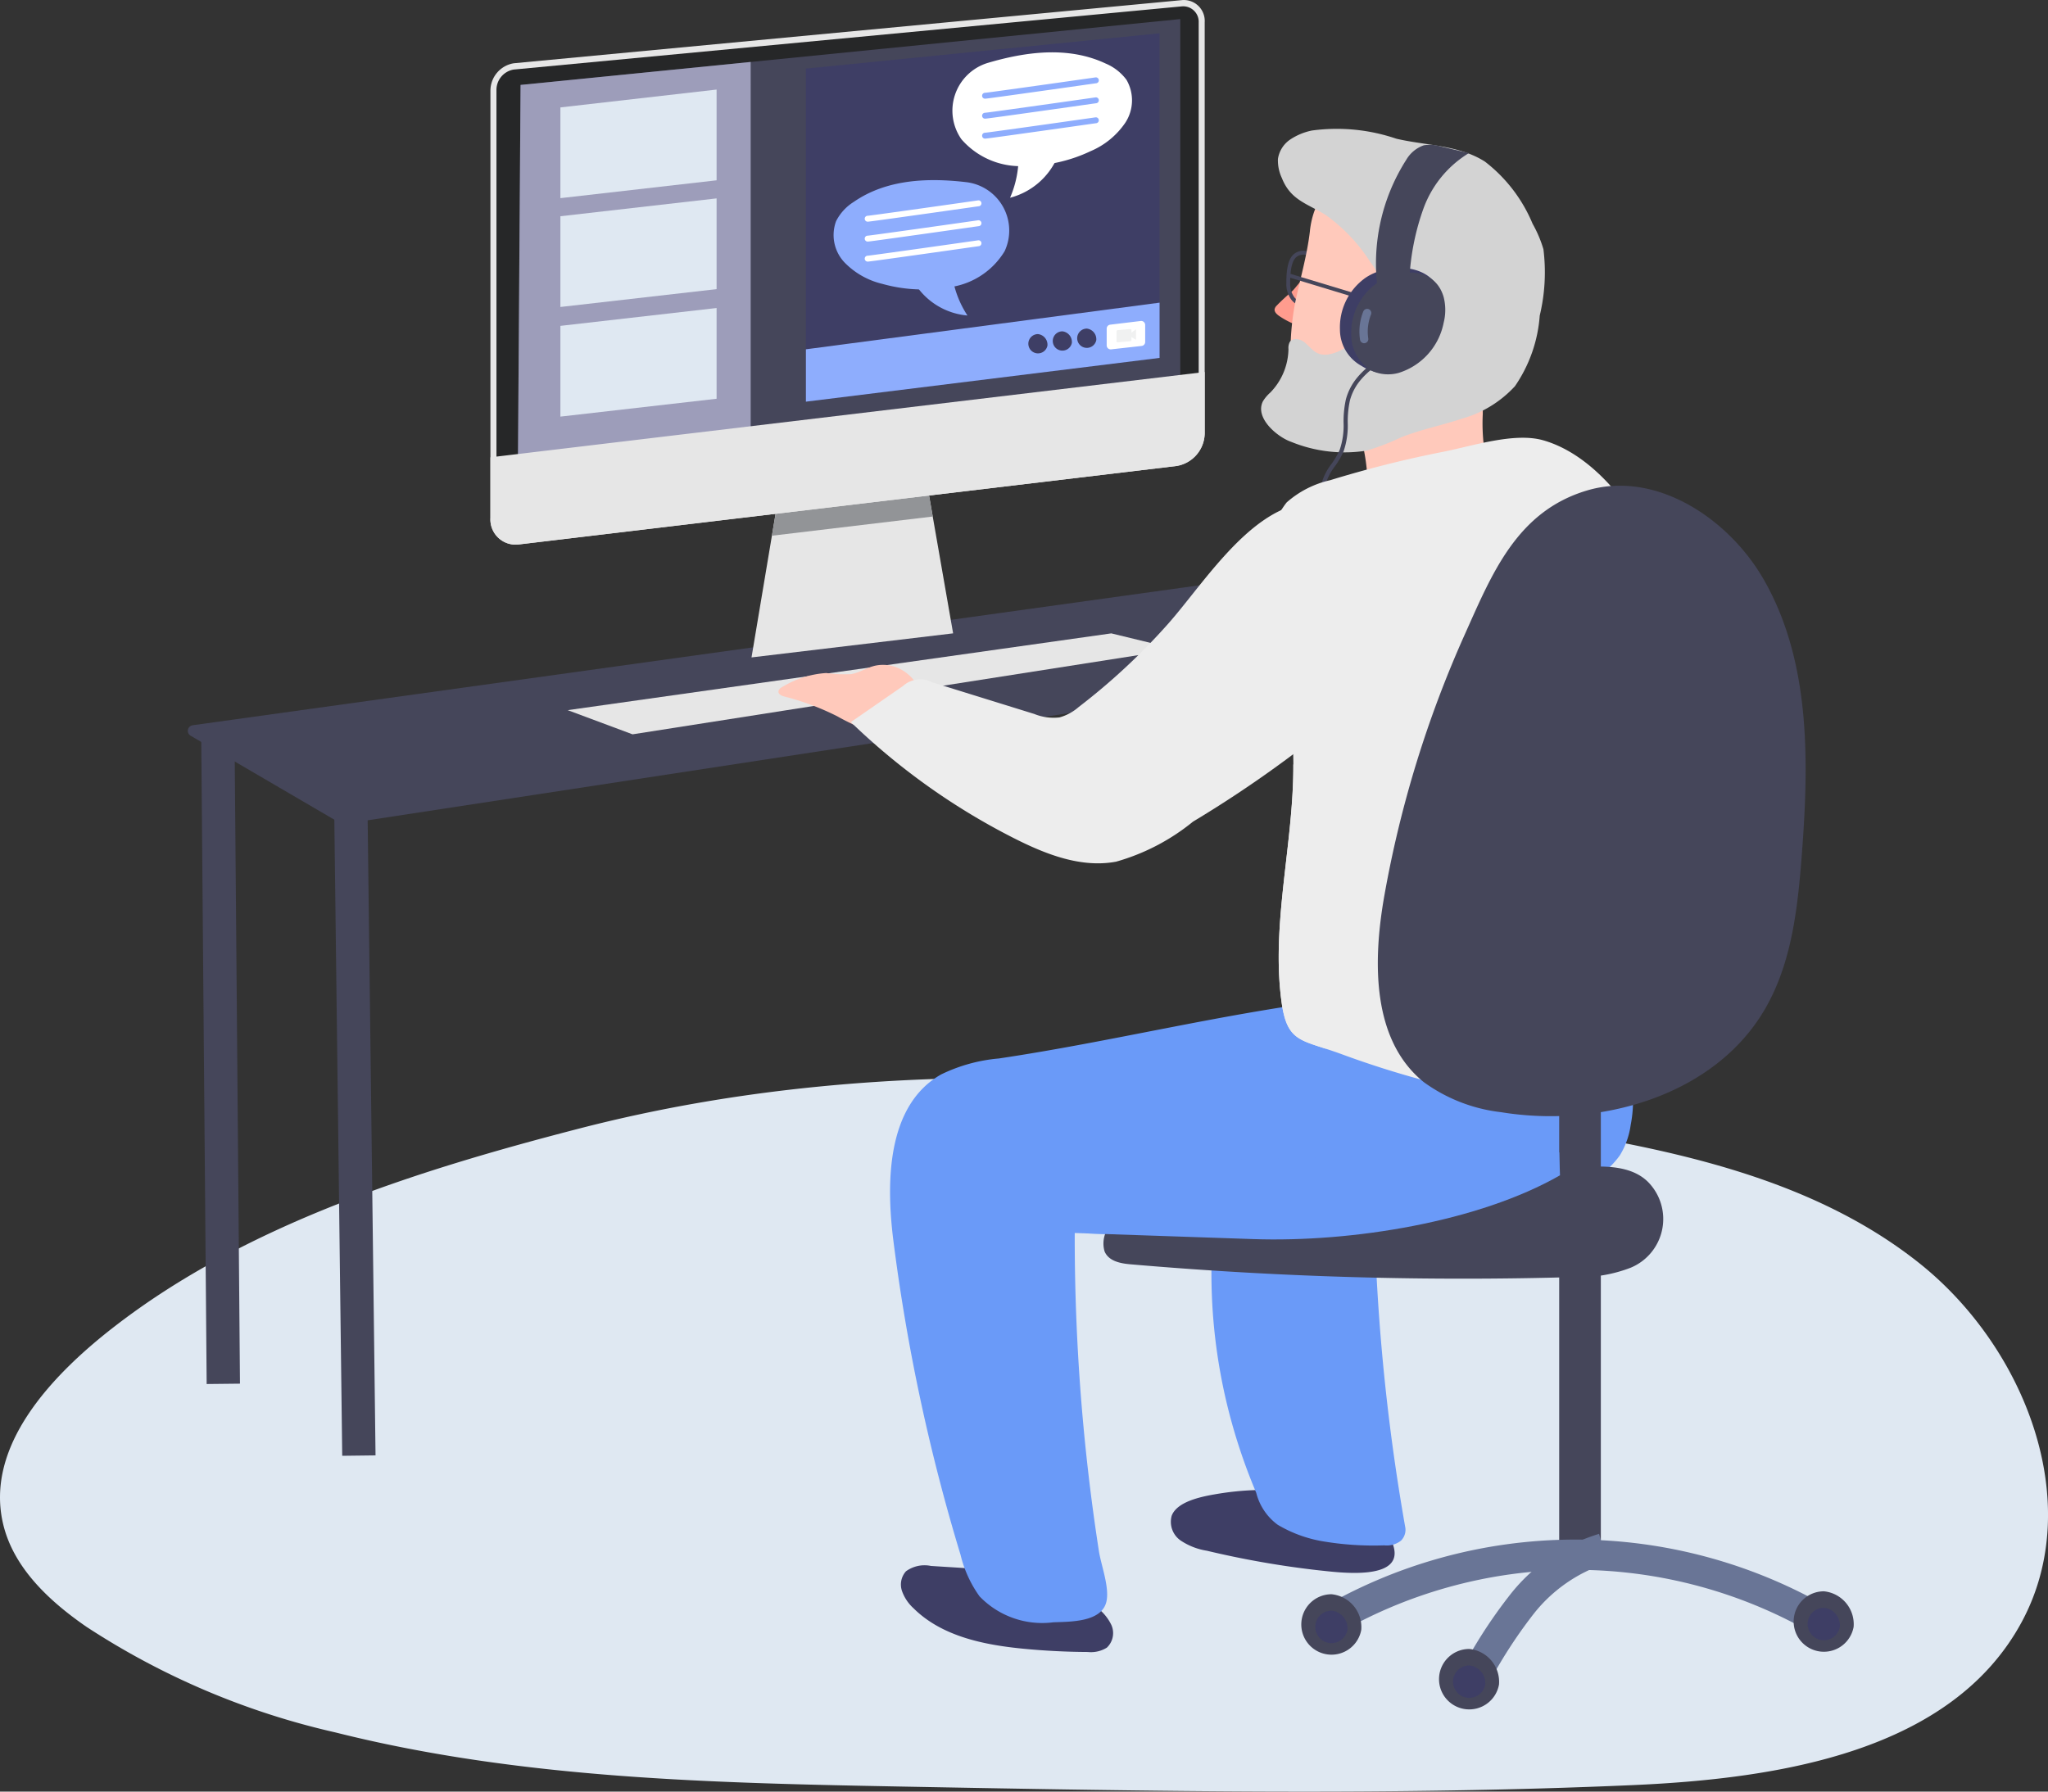 <svg xmlns="http://www.w3.org/2000/svg" width="120" height="105" viewBox="0 0 120 105"><rect x="0" y="0" width="120" height="105" fill="#333333" stroke="none"/><g transform="translate(7085.913 3109.998)"><path d="M589.132,424.263c-3.691,2.869-7.543,6.994-6.467,11.533.61,2.572,2.706,4.521,4.888,6.027a44.645,44.645,0,0,0,14.587,6.187c10.914,2.742,22.284,2.967,33.538,3.178,14.152.264,28.314.529,42.454-.091,8.638-.379,18.706-1.971,22.805-9.554,3.775-6.983.2-16.125-6.032-21.065s-14.382-6.633-22.244-7.882c-18.815-2.989-37.612-4.8-56.277.03-9.463,2.449-19.493,5.607-27.252,11.638" transform="translate(-7668.394 -3456.474)" fill="#dfe8f2"/><path d="M726.087,210.543l-72.2,10.039a.332.332,0,0,0-.123.616l8.872,5.185,77.441-11.839Z" transform="translate(-7728.506 -3288.076)" fill="#45465a"/><path d="M-5.829,38.449l-.477-38.5,1.952-.024.477,38.5Z" transform="translate(-7060.032 -3063.127)" fill="#45465a"/><path d="M-5.988,37.921-6.306-.036l1.952-.016L-4.036,37.9Z" transform="translate(-7067.816 -3066.806)" fill="#45465a"/><path d="M878.766,182.162l-11.813,1.41,1.863-11.122,8.087-.965Z" transform="translate(-7908.832 -3255.041)" fill="#e6e6e6"/><path d="M883.427,171.485l-8.087.965-.668,3.989,9.424-1.125Z" transform="translate(-7915.356 -3255.04)" fill="#929497"/><path d="M808.327,27.311l-38.555,4.6a1.478,1.478,0,0,1-1.649-1.552V5.32a1.631,1.631,0,0,1,1.366-1.611L808.61.011A1.224,1.224,0,0,1,809.975,1.3v24.07a1.969,1.969,0,0,1-1.649,1.945" transform="translate(-7825.3 -3109.999)" fill="#e6e6e6"/><path d="M771.7,33.6a1.163,1.163,0,0,1-1.3-1.22V7.341a1.211,1.211,0,0,1,1.013-1.2l39.121-3.7a.909.909,0,0,1,1.013.953v24.07A1.549,1.549,0,0,1,810.25,29Z" transform="translate(-7827.224 -3112.063)" fill="#262728"/><path d="M778.673,11.105l38.655-3.858V29.059l-38.813,4.8Z" transform="translate(-7834.084 -3116.127)" fill="#45465a"/><path d="M778.673,24.888l-.158,22.757,13.642-1.688V23.542Z" transform="translate(-7834.084 -3129.909)" fill="#9d9dba"/><path d="M908.269,12.647l-20.723,2.069V34.238l20.723-2.565Z" transform="translate(-7926.239 -3120.694)" fill="#3e3e65"/><path d="M887.547,117.774v3.07l20.723-2.565v-3.238Z" transform="translate(-7926.239 -3207.301)" fill="#8eadfd"/><path d="M808.327,146.928l-38.555,4.6a1.478,1.478,0,0,1-1.649-1.551v-3.557l41.852-5v3.557a1.969,1.969,0,0,1-1.649,1.945" transform="translate(-7825.3 -3229.616)" fill="#e6e6e6"/><path d="M801.189,246.672l-3.8-1.417,31.852-4.5,3.815.926Z" transform="translate(-7850.039 -3313.633)" fill="#e6e6e6"/><path d="M1028.125,566.562c-.762.138-2.139.418-2.458,1.237a1.332,1.332,0,0,0,.521,1.458,3.842,3.842,0,0,0,1.538.6,54.632,54.632,0,0,0,6.584,1.151c1.025.1,5.246.725,4.272-1.638a2.793,2.793,0,0,0-.956-1.091c-2.636-2.006-6.249-2.3-9.5-1.716" transform="translate(-8042.924 -3588.971)" fill="#3e3e65"/><path d="M925.292,595.092a1.851,1.851,0,0,0-1.457.314,1.165,1.165,0,0,0-.237,1.147,2.476,2.476,0,0,0,.673,1.015c1.661,1.654,4.137,2.156,6.474,2.38q1.864.179,3.74.188a1.756,1.756,0,0,0,1.12-.255,1.17,1.17,0,0,0,.258-1.342,2.794,2.794,0,0,0-.956-1.091c-2.787-2.121-6.274-2.128-9.617-2.356" transform="translate(-7956.663 -3613.316)" fill="#3e3e65"/><path d="M1045,461.894a7.67,7.67,0,0,0,2.563.937,17.914,17.914,0,0,0,3.632.243,1.36,1.36,0,0,0,.982-.275.894.894,0,0,0,.259-.741,121.512,121.512,0,0,1-1.848-19.624,2.024,2.024,0,0,0-.357-1.453,2.94,2.94,0,0,0-2.264-.559c-6.221.2-6.988,2.54-6.888,7.41a32.691,32.691,0,0,0,1.21,8.143,33.5,33.5,0,0,0,1.408,4.02,3.328,3.328,0,0,0,1.256,1.871l.046.029" transform="translate(-8056.002 -3482.503)" fill="#6a9af8"/><path d="M925.773,380.466a9.622,9.622,0,0,0-3.379.935c-3.131,1.775-3.251,6.169-2.8,9.729a111.458,111.458,0,0,0,3.938,18.427,6.948,6.948,0,0,0,1.111,2.43,5.085,5.085,0,0,0,4.315,1.524c.97-.04,2.825.007,3.117-1.2.2-.837-.307-2.134-.437-2.973q-.287-1.85-.516-3.708a120.043,120.043,0,0,1-.9-14.936l10.443.358c6.731.231,14.723.6,20.35-3.76a5.028,5.028,0,0,0,1.148-1.15,4.582,4.582,0,0,0,.634-1.781,7.377,7.377,0,0,0-1.825-6.437c-1.962-1.943-4.111-1.388-6.545-1.293-3.067.12-6.066.034-9.14.419-6.558.822-12.98,2.445-19.513,3.416" transform="translate(-7953.162 -3428.43)" fill="#6a9af8"/><path d="M1066.035,103.817c-.308.279-.677.6-.961.9a.4.4,0,0,0-.117.2c-.025.166.124.3.263.4a4.914,4.914,0,0,0,1.436.668.3.3,0,0,0,.18.011c.092-.034.128-.142.151-.237a15.233,15.233,0,0,0,.414-2.851c.047-.949-1.213.768-1.366.907" transform="translate(-8076.185 -3196.799)" fill="#ff9c8e"/><path d="M1070.473,98.561a1.018,1.018,0,0,1-.787-.407,1.534,1.534,0,0,1-.285-.932c0-.652.052-1.441.474-1.753a.867.867,0,0,1,.863-.1,1.386,1.386,0,0,1,.579.621l-.2.113a1.188,1.188,0,0,0-.476-.527.644.644,0,0,0-.632.076c-.384.284-.383,1.219-.382,1.57a1.312,1.312,0,0,0,.238.794.859.859,0,0,0,.315.252.67.67,0,0,0,.38.06l.034.225A.816.816,0,0,1,1070.473,98.561Z" transform="translate(-8079.943 -3190.6)" fill="#45465a"/><path d="M1072.142,65.469c-.165,1.45-.585,2.852-.879,4.278a15.994,15.994,0,0,0-.212,4.2,3.555,3.555,0,0,0,.242,1.262c.492,1.1,1.836,1.507,3.035,1.643a.941.941,0,0,1,.554.182.869.869,0,0,1,.206.411,11.518,11.518,0,0,1,.438,3.181c2.138.019,5.019-.061,6.813-1.337a.351.351,0,0,0,.137-.144.361.361,0,0,0-.009-.214,11.015,11.015,0,0,1-.2-2.706q.01-1.069.02-2.139c.006-.629.414-1,.708-1.522a9.725,9.725,0,0,0,1.331-5.1,6.173,6.173,0,0,0-.569-2.474c-2.109-4.336-10.957-5.339-11.617.475" transform="translate(-8081.299 -3161.949)" fill="#ffc9bb"/><path d="M4.929,1.075-.215-.488-.148-.7,5,.857Z" transform="translate(-7010.247 -3093.277)" fill="#45465a"/><path d="M1066.628,57.088a1.9,1.9,0,0,1,.144.336,2.359,2.359,0,0,1,.018,1.15,4.668,4.668,0,0,1-1.719,2.76,2.6,2.6,0,0,1-1.3.619c-.684.071-.868-.276-1.331-.688-.259-.23-.729-.331-.908-.035a.75.75,0,0,0-.069.4,3.737,3.737,0,0,1-1.068,2.554,2.179,2.179,0,0,0-.433.517c-.484.985.872,2.1,1.67,2.372a8.272,8.272,0,0,0,4.42.51,14.748,14.748,0,0,0,2.005-.774c1.149-.46,2.374-.7,3.55-1.092a6.653,6.653,0,0,0,3.126-1.909,8.364,8.364,0,0,0,1.453-4.138,10.888,10.888,0,0,0,.216-3.89,7.166,7.166,0,0,0-.635-1.494,8.906,8.906,0,0,0-2.79-3.639c-1.547-.987-3.465-.935-5.2-1.346a10.826,10.826,0,0,0-4.937-.478,3.579,3.579,0,0,0-1.272.526,1.674,1.674,0,0,0-.721,1.133,2.414,2.414,0,0,0,.23,1.128c.513,1.306,1.5,1.495,2.583,2.173a10.009,10.009,0,0,1,2.6,2.749,4.924,4.924,0,0,1,.369.556" transform="translate(-8071.88 -3151.172)" fill="#d3d3d3"/><path d="M1091.09,102.47a3.56,3.56,0,0,0-1.415,2.971,2.43,2.43,0,0,0,1.253,2.125,2.864,2.864,0,0,0,1.636.446c1.349-.341,2.228-1.945,2.527-3.3.11-.5.615-.9.471-1.383-.54-1.824-3.173-1.823-4.472-.861" transform="translate(-8097.076 -3196.126)" fill="#3e3e65"/><path d="M1095.374,104.246a3.561,3.561,0,0,0-1.415,2.971,2.43,2.43,0,0,0,1.253,2.125,2.311,2.311,0,0,0,1.526.1,3.852,3.852,0,0,0,2.637-2.948,3.031,3.031,0,0,0-.005-1.508c-.54-1.824-2.7-1.7-4-.736" transform="translate(-8100.697 -3197.586)" fill="#45465a"/><path d="M1097.321,119.393a.244.244,0,0,1-.239-.2,3.158,3.158,0,0,1,.19-1.665.244.244,0,0,1,.456.173,2.7,2.7,0,0,0-.167,1.4.243.243,0,0,1-.191.286A.247.247,0,0,1,1097.321,119.393Z" transform="translate(-8103.304 -3209.275)" fill="#697596"/><path d="M1103.609,63.447a11.3,11.3,0,0,1,1.673-7.6,1.932,1.932,0,0,1,1.025-.848,2.182,2.182,0,0,1,1.015.073l1.633.382a6.321,6.321,0,0,0-2.662,3.24,14.275,14.275,0,0,0-.829,4.173c-.012.148.011.344.157.375Z" transform="translate(-8108.796 -3156.481)" fill="#45465a"/><path d="M1083.109,146.641a6.738,6.738,0,0,1-.568-1.1,2.238,2.238,0,0,1-.141-1.221,3.374,3.374,0,0,1,.609-1.231,4.642,4.642,0,0,0,.477-.817,4.426,4.426,0,0,0,.228-1.6,5.976,5.976,0,0,1,.136-1.364,3.352,3.352,0,0,1,.69-1.307,4.574,4.574,0,0,1,1.132-.964l.128.207a4.391,4.391,0,0,0-1.072.913,3.11,3.11,0,0,0-.641,1.212,5.788,5.788,0,0,0-.129,1.309,4.678,4.678,0,0,1-.246,1.687,4.828,4.828,0,0,1-.5.862,3.143,3.143,0,0,0-.571,1.14,3.2,3.2,0,0,0,.678,2.152Z" transform="translate(-8090.902 -3225.902)" fill="#45465a"/><path d="M1066.23,168.872a5.755,5.755,0,0,0-2.533,1.3,5.237,5.237,0,0,0-1.054,3.935c.143,3.283,1.1,6.482,1.378,9.758.441,5.162-1.32,10.469-.622,15.573.332,2.431,1.154,2.2,3.477,3.052a56.109,56.109,0,0,0,7.7,2.235,27.717,27.717,0,0,0,6.166.7c1.9-.032,4.044-.514,5.019-2.142a6.865,6.865,0,0,0,.615-3.622c-.039-5.211.751-10.369.737-15.568a27.988,27.988,0,0,0-1.522-10.147c-1.136-2.9-3.662-6.511-6.868-7.42-1.686-.478-4.141.339-5.832.672a65.9,65.9,0,0,0-6.661,1.675" transform="translate(-8074.222 -3250.722)" fill="#ededed"/><path d="M1068.96,306.652a7.8,7.8,0,0,1-.665-1.156,7.186,7.186,0,0,1-.615-2.235,19.46,19.46,0,0,1,.372-4.878,18.2,18.2,0,0,0,.009-5.065,14.676,14.676,0,0,0-.684-2.881c.024,4.639-1.313,9.363-.689,13.926.286,2.1.941,2.216,2.607,2.755-.115-.152-.226-.307-.335-.465" transform="translate(-8077.511 -3355.65)" fill="#ededed"/><path d="M1104.42,208.623c-.682,3.853-.744,8.465,2.306,10.93a9.553,9.553,0,0,0,4.531,1.765c5.8.946,12.484-.955,15.447-6.014,1.577-2.692,1.93-5.9,2.171-9.011.427-5.515.531-11.384-2.223-16.187-2.072-3.615-6.351-6.417-10.355-5.225-4.117,1.226-5.567,4.878-7.154,8.414a65.22,65.22,0,0,0-4.723,15.329" transform="translate(-8109.218 -3266.134)" fill="#45465a"/><path d="M-5.443,29.874h-2.44V0h2.44Z" transform="translate(-6986.671 -3049.525)" fill="#45465a"/><path d="M1081.643,590.88l-.928-1.517a29.589,29.589,0,0,1,30.2-.109l-.917,1.523A27.782,27.782,0,0,0,1081.643,590.88Z" transform="translate(-8089.507 -3604.933)" fill="#697596"/><path d="M1009.455,443.455a18.083,18.083,0,0,0-5.053.469,6.545,6.545,0,0,0-4.052,3.059,1.64,1.64,0,0,0-.2,1.356c.241.575.932.706,1.516.756a225.691,225.691,0,0,0,26.068.746,8.2,8.2,0,0,0,3.247-.548,3.091,3.091,0,0,0,1-5.037c-1.374-1.341-3.888-.771-5.59-.774l-16.926-.026" transform="translate(-8021.342 -3484.996)" fill="#45465a"/><path d="M1135.171,592.435l-1.571-.841a29.335,29.335,0,0,1,3.2-5.067,10.478,10.478,0,0,1,5.189-3.534l.464,1.715a8.874,8.874,0,0,0-4.285,2.959A28.009,28.009,0,0,0,1135.171,592.435Z" transform="translate(-8134.206 -3603.096)" fill="#697596"/><path d="M1078.735,608.028a1.771,1.771,0,1,1-1.743-2.084,1.937,1.937,0,0,1,1.743,2.084" transform="translate(-8084.886 -3622.508)" fill="#45465a"/><path d="M1082.335,613.32a.951.951,0,1,1-.936-1.119,1.04,1.04,0,0,1,.936,1.119" transform="translate(-8089.293 -3627.801)" fill="#3e3e65"/><path d="M1130.871,628.831a1.771,1.771,0,1,1-1.743-2.084,1.936,1.936,0,0,1,1.743,2.084" transform="translate(-8128.952 -3640.104)" fill="#45465a"/><path d="M1134.471,634.123a.951.951,0,1,1-.936-1.119,1.04,1.04,0,0,1,.936,1.119" transform="translate(-8133.359 -3645.396)" fill="#3e3e65"/><path d="M1265.106,606.916a1.771,1.771,0,1,1-1.743-2.084,1.937,1.937,0,0,1,1.743,2.084" transform="translate(-8242.408 -3621.568)" fill="#45465a"/><path d="M1268.706,612.207a.951.951,0,1,1-.936-1.119,1.04,1.04,0,0,1,.936,1.119" transform="translate(-8246.816 -3626.859)" fill="#3e3e65"/><path d="M993.69,438.621v4.129l9.765.334c5.857.2,13.253-1.024,17.989-3.737L1021.4,438Z" transform="translate(-8015.952 -3480.463)" fill="#6a9af8"/><path d="M794.611,40.406l9.152-1.046V34.042l-9.152,1.046Z" transform="translate(-7847.688 -3138.791)" fill="#dfe8f2"/><path d="M794.611,81.764l9.152-1.046V75.4l-9.152,1.046Z" transform="translate(-7847.688 -3173.771)" fill="#dfe8f2"/><path d="M794.611,123.433l9.152-1.046v-5.318l-9.152,1.046Z" transform="translate(-7847.688 -3209.015)" fill="#dfe8f2"/><path d="M899.136,69.749a2.848,2.848,0,0,0-1.026,1.123,2.335,2.335,0,0,0,.482,2.408,4.541,4.541,0,0,0,2.228,1.268,8.729,8.729,0,0,0,3.738.219,4.463,4.463,0,0,0,3.426-2.132,2.856,2.856,0,0,0-2.189-4.041c-2.265-.273-4.72-.193-6.658,1.155" transform="translate(-7935.033 -3167.909)" fill="#8eadfd"/><path d="M928.823,99.682a4.06,4.06,0,0,0,3.077,1.862,5.853,5.853,0,0,1-.958-3.35Z" transform="translate(-7961.126 -3193.051)" fill="#8eadfd"/><path d="M951.941,20.537a2.927,2.927,0,0,1,1.232.959,2.393,2.393,0,0,1-.07,2.516,4.646,4.646,0,0,1-2.032,1.665,8.946,8.946,0,0,1-3.74.865,4.582,4.582,0,0,1-3.832-1.566,2.926,2.926,0,0,1,1.512-4.461c2.242-.665,4.738-1.006,6.93.022" transform="translate(-7973.081 -3126.816)" fill="#fff"/><path d="M967.616,53.27a4.156,4.156,0,0,1-2.787,2.411,6,6,0,0,0,.387-3.55Z" transform="translate(-7991.559 -3154.09)" fill="#fff"/><path d="M1001.408,122.442v.983a.234.234,0,0,0,.261.232l1.787-.2a.233.233,0,0,0,.207-.232v-1a.234.234,0,0,0-.262-.231l-1.787.216a.233.233,0,0,0-.206.231" transform="translate(-8022.476 -3213.18)" fill="#fff"/><path d="M991.414,125.569a.565.565,0,1,1-.554-.678.626.626,0,0,1,.554.678" transform="translate(-8013.092 -3215.631)" fill="#3e3e65"/><path d="M982.167,126.613a.565.565,0,1,1-.554-.678.626.626,0,0,1,.554.678" transform="translate(-8005.276 -3216.514)" fill="#3e3e65"/><path d="M972.92,127.657a.565.565,0,1,1-.554-.678.626.626,0,0,1,.554.678" transform="translate(-7997.46 -3217.397)" fill="#3e3e65"/><path d="M1005.946,125.773l-.746.064a.057.057,0,0,1-.064-.058v-.587a.07.07,0,0,1,.064-.069l.746-.064a.057.057,0,0,1,.064.058v.587a.07.07,0,0,1-.064.069" transform="translate(-8025.627 -3215.773)" fill="#f0f1f1"/><path d="M1009.505,125.489l.462.27v-.618Z" transform="translate(-8029.319 -3215.843)" fill="#f0f1f1"/><path d="M909.983,92.593a.173.173,0,0,1,0-.346c.19-.012,3.964-.544,6.459-.9a.173.173,0,1,1,.049.342c-.016,0-1.6.228-3.184.45C910.089,92.593,910.015,92.593,909.983,92.593Z" transform="translate(-7945.055 -3187.259)" fill="#fff"/><path d="M909.983,85a.173.173,0,0,1,0-.346c.19-.012,3.964-.544,6.459-.9a.173.173,0,1,1,.049.342c-.016,0-1.6.228-3.184.45C910.089,85,910.015,85,909.983,85Z" transform="translate(-7945.055 -3180.84)" fill="#fff"/><path d="M909.983,77.415a.173.173,0,0,1,0-.346c.19-.012,3.964-.544,6.459-.9a.173.173,0,1,1,.049.342c-.016,0-1.6.228-3.184.45C910.089,77.415,910.015,77.415,909.983,77.415Z" transform="translate(-7945.055 -3174.421)" fill="#fff"/><path d="M954.414,45.852a.173.173,0,0,1,0-.346c.19-.012,3.964-.544,6.459-.9a.173.173,0,1,1,.049.342c-.016,0-1.6.228-3.184.45C954.52,45.852,954.446,45.852,954.414,45.852Z" transform="translate(-7982.609 -3147.725)" fill="#8eadfd"/><path d="M954.414,38.262a.173.173,0,0,1,0-.346c.19-.012,3.964-.544,6.459-.9a.173.173,0,1,1,.049.342c-.016,0-1.6.228-3.184.45C954.52,38.262,954.446,38.262,954.414,38.262Z" transform="translate(-7982.609 -3141.305)" fill="#8eadfd"/><path d="M954.414,30.673a.173.173,0,0,1,0-.346c.19-.012,3.964-.544,6.459-.9a.173.173,0,1,1,.049.342c-.016,0-1.6.228-3.184.45C954.52,30.673,954.446,30.673,954.414,30.673Z" transform="translate(-7982.609 -3134.887)" fill="#8eadfd"/><path d="M882.925,252.724c-.525.085-.981.424-1.506.513a7.935,7.935,0,0,1-1.462-.063,5.6,5.6,0,0,0-2.518.784c-.138.069-.3.175-.283.328s.2.227.354.267a15.2,15.2,0,0,1,3.085,1.153,13.045,13.045,0,0,0,1.855.865,2.8,2.8,0,0,0,2-.024c2.335-1.077.7-4.185-1.528-3.823" transform="translate(-7917.456 -3323.728)" fill="#ffc9bb"/><path d="M923.137,198.227A37.47,37.47,0,0,1,917.9,203.1a2.879,2.879,0,0,1-1.123.61,3.007,3.007,0,0,1-1.475-.2l-6-1.862a1.5,1.5,0,0,0-1.694.22l-3.059,2.118a39.315,39.315,0,0,0,9.6,6.825c1.845.931,3.9,1.734,5.938,1.355a12.484,12.484,0,0,0,4.508-2.345,69.1,69.1,0,0,0,7.181-4.956c2.181-1.926,3.966-4.526,4.11-7.426.126-2.549-1.919-6.868-5.026-6.241-3.165.639-5.751,4.807-7.723,7.028" transform="translate(-7940.608 -3271.663)" fill="#ededed"/></g></svg>